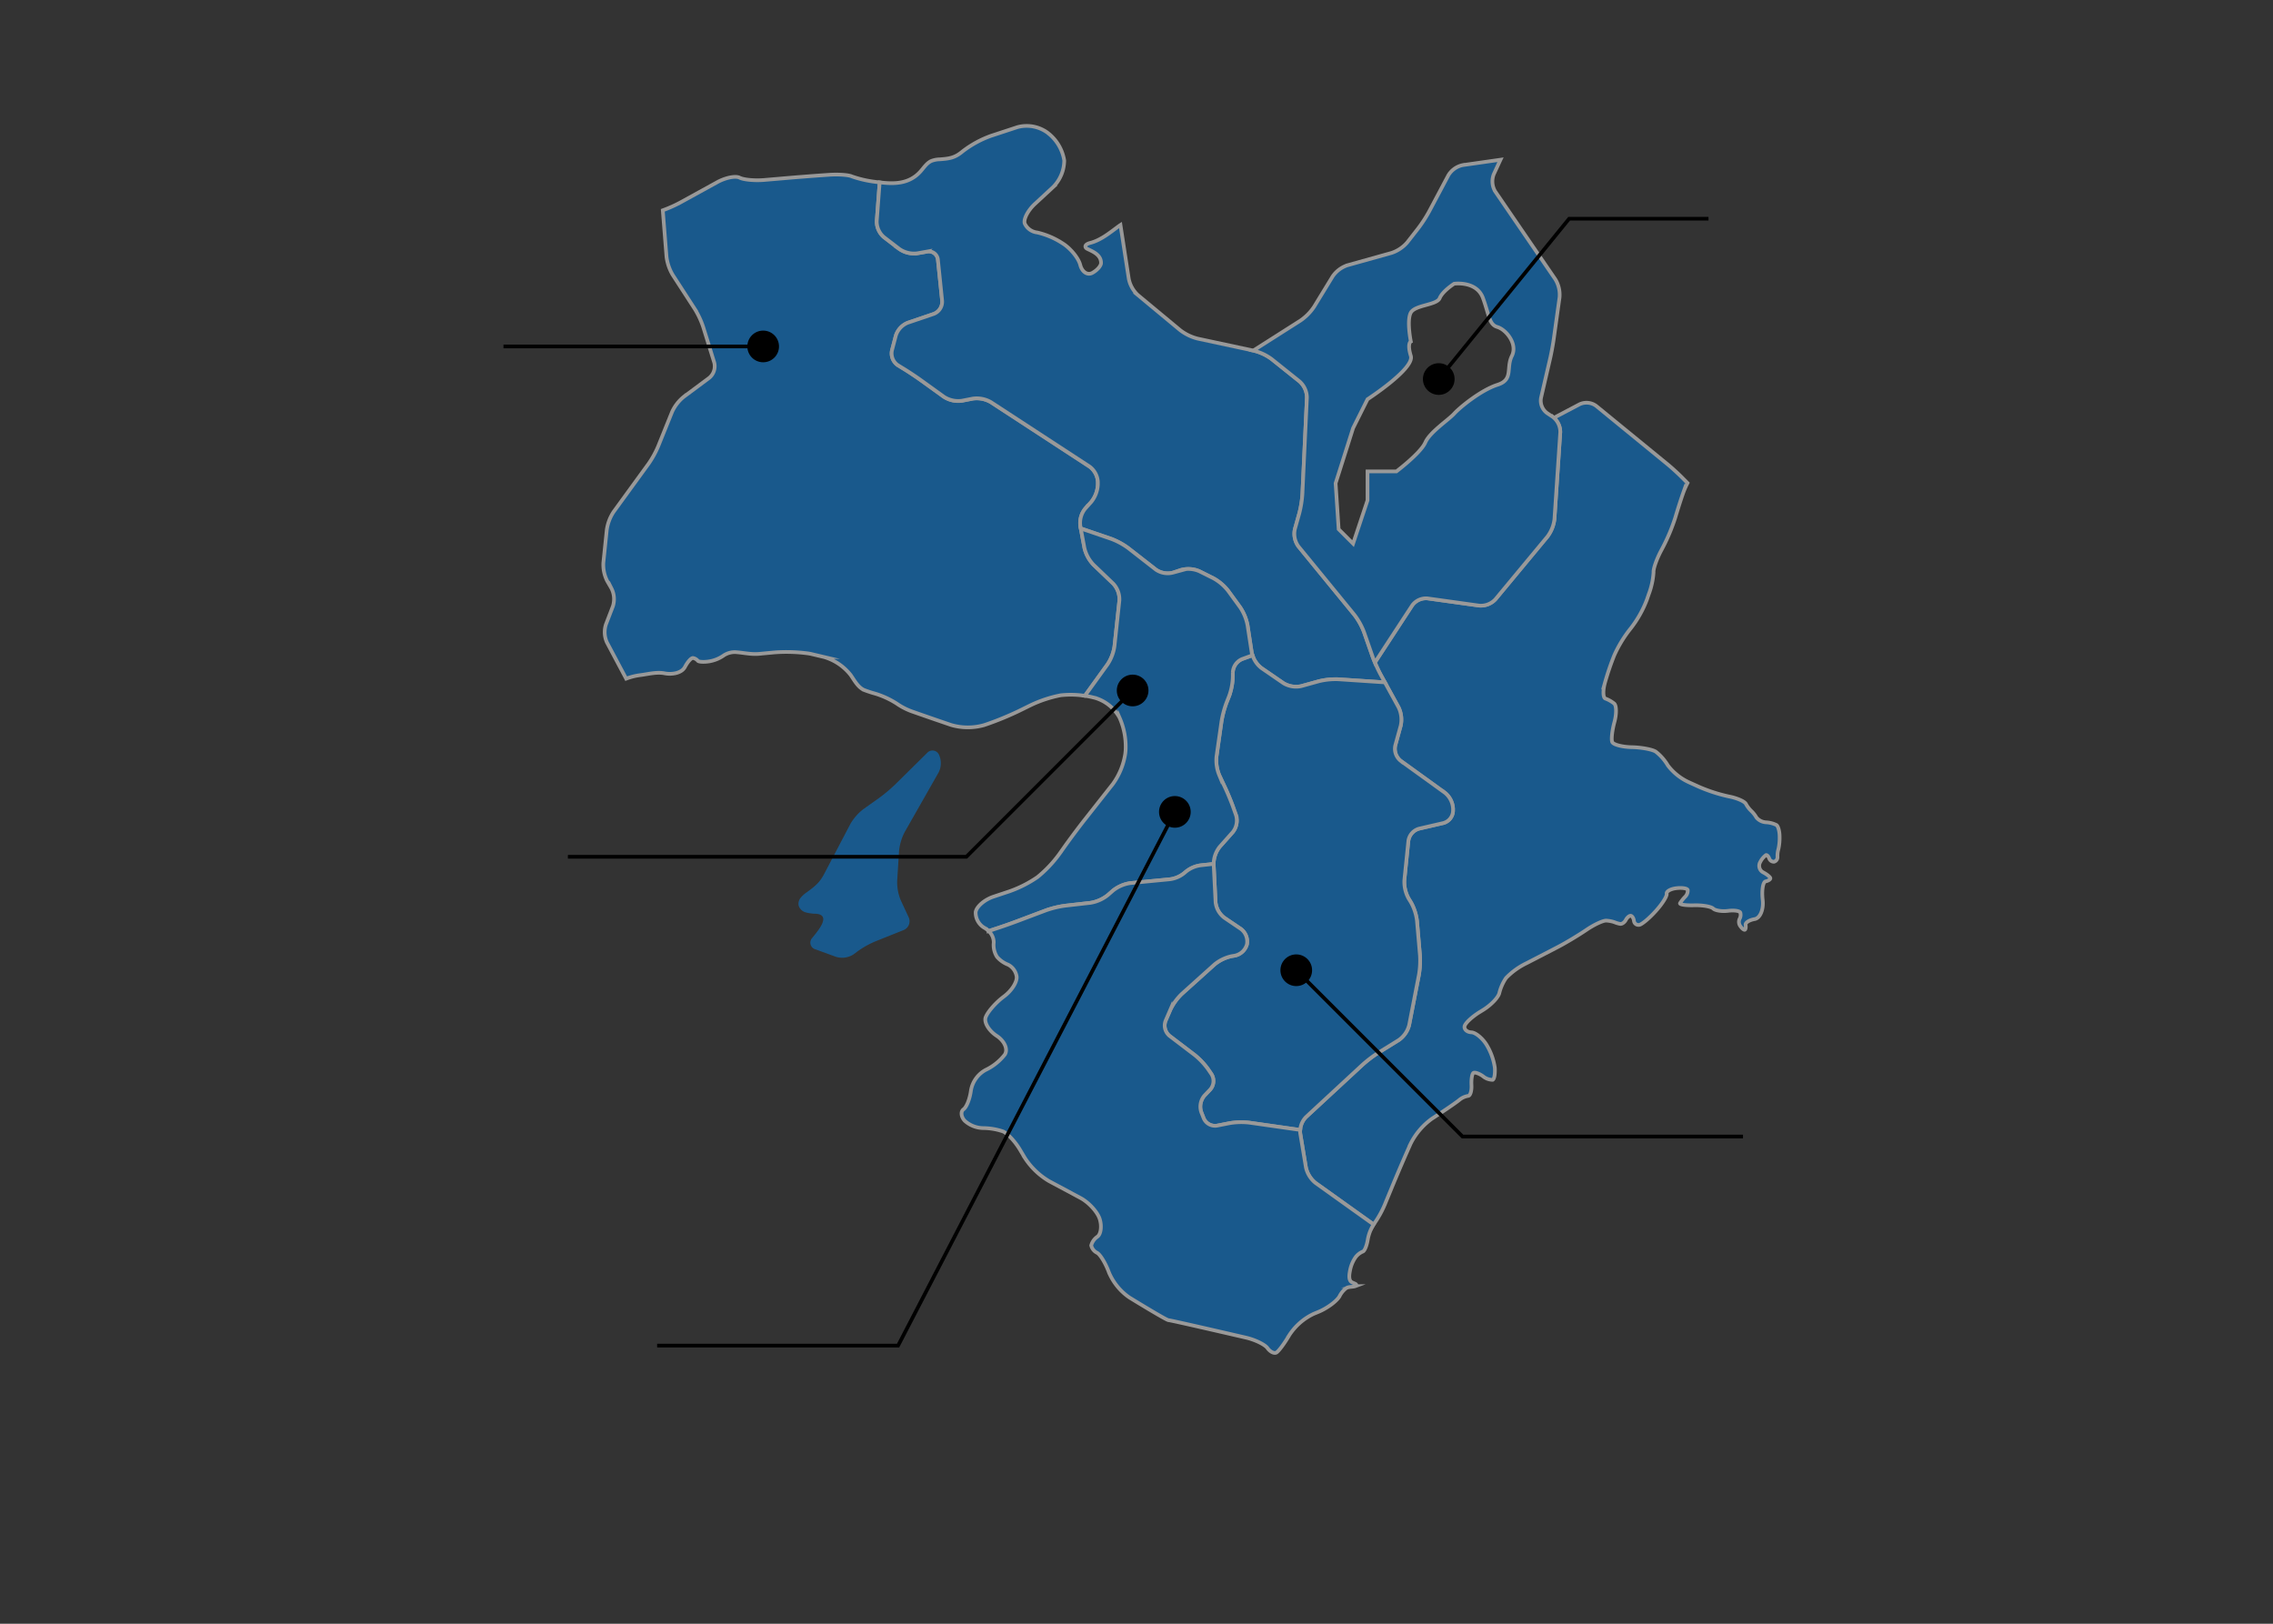<svg xmlns="http://www.w3.org/2000/svg" width="616" height="440" viewBox="0 0 616 440">
  <rect x="0" y="0" width="616" height="440" fill="#333333" stroke="none"/>
  <g id="グループ_2423" data-name="グループ 2423" transform="translate(-12453 -3409)">
    <g id="グループ_2422" data-name="グループ 2422">
      <g id="グループ_2421" data-name="グループ 2421">
        <g id="グループ_2420" data-name="グループ 2420">
          <rect id="長方形_1239" data-name="長方形 1239" width="616" height="440" transform="translate(12453 3409)" fill="#fff" opacity="0"/>
          <g id="グループ_2419" data-name="グループ 2419" transform="translate(7 -24)">
            <g id="グループ_2018" data-name="グループ 2018" transform="translate(12609.485 3467.124)" opacity="0.5">
              <path id="パス_2801" data-name="パス 2801" d="M1442.26,619.122l-19.3-15.777a4.411,4.411,0,0,0-4.466-.449l-7.006,3.688a5.144,5.144,0,0,1,1.751,3.885L1411.66,634a9.781,9.781,0,0,1-1.9,4.757l-14.106,17a5.389,5.389,0,0,1-4.386,1.7l-14.012-1.955a4.641,4.641,0,0,0-4.138,1.881L1363,672.864c.489,1.164,1.076,2.427,1.551,3.293l4.87,8.881a7.66,7.66,0,0,1,.579,4.955l-1.48,5.361a4.175,4.175,0,0,0,1.468,4.171l12.008,8.672a5.932,5.932,0,0,1,2.181,4.267v.619a3.554,3.554,0,0,1-2.622,3.3l-6.58,1.519a4.033,4.033,0,0,0-2.9,3.283l-1.09,10.654a9.312,9.312,0,0,0,1.134,4.972l.642,1.05a13.593,13.593,0,0,1,1.639,4.976l.81,9.372a23.133,23.133,0,0,1-.283,5.324l-2.645,13.589a7.059,7.059,0,0,1-2.8,4.058l-5.557,3.44a33.792,33.792,0,0,0-4.266,3.244l-15.349,14.2a5.581,5.581,0,0,0-1.533,4.483l1.528,9.167a7.491,7.491,0,0,0,2.632,4.22l15.722,11.229a3.788,3.788,0,0,1,.223-.328,27.3,27.3,0,0,0,3.089-5.776l1.915-4.64c.979-2.372,2.626-6.232,3.661-8.579l1.1-2.489a18.627,18.627,0,0,1,5.779-6.829l2.3-1.512c2.144-1.407,4.471-3.027,5.171-3.6a4.922,4.922,0,0,1,2.352-1.08c.594-.021,1.01-1.34.925-2.931s.157-3.081.539-3.314,1.528.165,2.545.885a4.18,4.18,0,0,0,2.661,1c.445-.17.705-1.661.578-3.316a16.607,16.607,0,0,0-2.274-6.245c-1.124-1.781-2.962-3.273-4.087-3.316s-1.957-.754-1.851-1.58,1.981-2.6,4.168-3.944l.841-.516c2.186-1.342,4.182-3.429,4.437-4.637a12.619,12.619,0,0,1,1.811-4.048,19.443,19.443,0,0,1,5.5-3.979l.721-.369c2.283-1.171,5.85-3.014,7.929-4.1s5.513-3.146,7.633-4.587,4.549-2.57,5.4-2.506a8.285,8.285,0,0,1,2.2.425,7.369,7.369,0,0,0,1.542.462c.488.084,1.181-.4,1.542-1.08s.967-1.182,1.349-1.117.764.688.848,1.387a1.241,1.241,0,0,0,1.426,1.079c.7-.1,2.679-1.751,4.4-3.655l.152-.167c1.718-1.905,3.02-3.984,2.892-4.62s1.053-1.313,2.622-1.5,2.957.034,3.084.5a2.354,2.354,0,0,1-.732,1.851,10.89,10.89,0,0,0-1.35,1.7c-.212.382,1.489.642,3.779.578s4.632.336,5.2.887,2.395.83,4.048.616,3.145.014,3.315.5a2.271,2.271,0,0,1-.232,1.734,1.968,1.968,0,0,0,.259,1.967c.438.615.976,1.031,1.194.925s.31-.7.2-1.312,1-1.325,2.467-1.581,2.44-2.549,2.17-5.1l-.021-.209c-.27-2.55.1-4.759.82-4.908s1.295-.529,1.273-.847-.888-1.03-1.928-1.582a2.006,2.006,0,0,1-.81-2.814,5.125,5.125,0,0,1,1.581-1.89c.276-.042.658.375.848.925a1.326,1.326,0,0,0,1.312.887,1.289,1.289,0,0,0,.926-1.388,6.649,6.649,0,0,1,.269-2.083,14.1,14.1,0,0,0,.309-3.353c0-1.4-.382-2.8-.848-3.124a7.37,7.37,0,0,0-2.815-.732,3.631,3.631,0,0,1-2.622-1.31,7.7,7.7,0,0,0-1.41-1.786,7.712,7.712,0,0,1-1.438-1.9c-.376-.7-2.471-1.608-4.657-2.018a43.485,43.485,0,0,1-8.22-2.675l-2.436-1.107a15.09,15.09,0,0,1-5.83-4.6,13.28,13.28,0,0,0-3.291-3.756c-.938-.6-3.8-1.141-6.37-1.209l-.237-.006c-2.565-.067-4.9-.694-5.191-1.395s-.024-3.117.591-5.371.586-4.531-.063-5.061a8.7,8.7,0,0,0-2.359-1.334c-.649-.2-.732-2.063-.186-4.13a73.862,73.862,0,0,1,2.576-7.607,33.666,33.666,0,0,1,4.471-7.3,29.662,29.662,0,0,0,4.4-7.857l.446-1.3a20.917,20.917,0,0,0,1.329-6.025c-.1-.888.791-3.472,1.987-5.742l.622-1.184a51.963,51.963,0,0,0,3.258-7.826c.6-2.035,1.521-4.933,2.054-6.441a23.033,23.033,0,0,1,1.284-3l-1.49-1.51C1445.193,621.688,1443.405,620.059,1442.26,619.122Z" transform="translate(-1153.878 -527.481)" fill="#0080e6" stroke="#fff" stroke-miterlimit="10" stroke-width="1"/>
              <g id="グループ_2017" data-name="グループ 2017" transform="translate(0 13.175)">
                <path id="パス_2802" data-name="パス 2802" d="M1348.923,670.115l-5.377-5.149a9.838,9.838,0,0,1-2.44-4.507l-1.119-5.966a6.174,6.174,0,0,1,1.3-4.649l1.651-1.837a8.146,8.146,0,0,0,1.8-4.695v-.751a5.562,5.562,0,0,0-2.253-4.162l-26.738-17.452a7.647,7.647,0,0,0-4.895-.954l-2.968.579a7.142,7.142,0,0,1-4.828-1.054l-6.307-4.537c-1.2-.865-3.217-2.207-4.479-2.982l-1.725-1.061a3.866,3.866,0,0,1-1.606-4.014l1.057-4.017a5.61,5.61,0,0,1,3.233-3.469l7.038-2.393a3.548,3.548,0,0,0,2.273-3.544l-1.147-11.147a2.471,2.471,0,0,0-2.927-2.206l-2.708.481a7,7,0,0,1-4.786-1.169l-4.223-3.241a5.576,5.576,0,0,1-1.934-4.323l.791-10.5c-.442-.054-.884-.112-1.326-.176a30.334,30.334,0,0,1-6.185-1.446c-.864-.422-3.666-.624-6.225-.446l-1.293.089c-2.559.177-6.745.5-9.3.717l-7.008.6c-2.556.217-5.534-.066-6.621-.628s-3.812-.011-6.059,1.224l-9.885,5.44a36.3,36.3,0,0,1-4.868,2.181l1,12.545a12.623,12.623,0,0,0,1.678,4.942l6,9.262a23.521,23.521,0,0,1,2.261,4.83l3,9.657a4.079,4.079,0,0,1-1.363,4.177l-6.9,5.127a11.318,11.318,0,0,0-3.168,4.1l-3.785,9.381a26.453,26.453,0,0,1-2.59,4.673l-9.45,13a11.894,11.894,0,0,0-1.861,4.855l-.93,8.936a9.748,9.748,0,0,0,1.066,5.008l1.137,1.971a6.4,6.4,0,0,1,.379,4.845l-1.894,4.926a6.745,6.745,0,0,0,.295,4.891l5.2,9.791a16.522,16.522,0,0,1,3.642-.937c2.236-.269,4.589-.954,6.8-.508,1.742.352,4.554.064,5.5-1.749.741-1.413,1.732-2.5,2.2-2.407a2.3,2.3,0,0,1,1.266.735c.225.315,1.546.406,2.938.2a9.491,9.491,0,0,0,3.917-1.51,5.459,5.459,0,0,1,3.306-1.02c2.184.14,4.278.675,6.457.472q2.06-.193,4.121-.392a44.148,44.148,0,0,1,9.249.283s.535.086.861.167,3.377.8,3.377.8a14.253,14.253,0,0,1,7.219,4.892c1,1.423,1.925,3.243,3.555,4.014a29.908,29.908,0,0,0,3.143,1.031,23.722,23.722,0,0,1,5.72,2.645,17.791,17.791,0,0,0,4.53,2.284c1.772.628,5.209,1.821,7.637,2.651l2.676.915a16.174,16.174,0,0,0,8.837.033l.727-.242a83.539,83.539,0,0,0,8.609-3.532l3.4-1.671a33.945,33.945,0,0,1,8.075-2.655,25.4,25.4,0,0,1,6.55.144l6.161-8.541a12.048,12.048,0,0,0,1.862-4.86l1.335-12.453A6.2,6.2,0,0,0,1348.923,670.115Z" transform="translate(-1210.7 -559.26)" fill="#0080e6" stroke="#fff" stroke-miterlimit="10" stroke-width="1"/>
              </g>
              <path id="パス_2803" data-name="パス 2803" d="M1330.693,664.454l7.478,5.827a5.629,5.629,0,0,0,4.677.8l2.148-.717a7.489,7.489,0,0,1,4.961.353l3.785,1.892a13.13,13.13,0,0,1,3.991,3.38l3.284,4.514a13.2,13.2,0,0,1,1.991,4.838l1.141,7.429a7.124,7.124,0,0,0,2.628,4.184l5.965,4.091a6.593,6.593,0,0,0,4.813.8l4.756-1.319a19.016,19.016,0,0,1,5.279-.541l12.639.84-1.157-2.11a39.226,39.226,0,0,1-2.183-4.9l-2.344-6.7a18.341,18.341,0,0,0-2.593-4.624l-15.146-18.512a5.818,5.818,0,0,1-.976-4.674l1.193-4.241a28.435,28.435,0,0,0,.854-5.281l1.222-26.135a5.954,5.954,0,0,0-1.975-4.371l-7.577-6.061a13.586,13.586,0,0,0-4.734-2.246l-15.352-3.29a13.03,13.03,0,0,1-4.7-2.283l-11.468-9.521a8.174,8.174,0,0,1-2.467-4.381l-2.253-14.6c-.062.04-.127.069-.189.113-2.5,1.8-5.024,3.994-8.075,4.76-.6.152-1.4.516-1.216,1.107.087.283.383.441.651.568,1.579.748,3.563,1.631,3.563,3.745,0,.784-1.07,2-2.376,2.7s-2.771-.267-3.253-2.157-2.661-4.543-4.839-5.9l-.192-.119a21.246,21.246,0,0,0-6.666-2.792,4.214,4.214,0,0,1-3.363-2.449c-.36-1.166.884-3.544,2.766-5.287l4.847-4.484a10.326,10.326,0,0,0,3.1-7.3,11.786,11.786,0,0,0-3.961-7.056l-.631-.508a9.6,9.6,0,0,0-8.062-1.469l-7.148,2.35a28.223,28.223,0,0,0-7.794,4.271c-2.056,1.721-3.532,1.92-6.134,2.113a6.757,6.757,0,0,0-2.269.436c-1.279.572-2.055,1.857-3,2.9-3.015,3.327-6.993,3.4-11.021,2.9l-.791,10.5a5.576,5.576,0,0,0,1.934,4.323l4.223,3.241a7,7,0,0,0,4.786,1.169l2.708-.481a2.471,2.471,0,0,1,2.927,2.206l1.147,11.147a3.548,3.548,0,0,1-2.273,3.544l-7.038,2.393a5.61,5.61,0,0,0-3.233,3.469l-1.057,4.017a3.863,3.863,0,0,0,1.608,4.014l1.724,1.061c1.262.775,3.277,2.117,4.479,2.982l6.307,4.537a7.142,7.142,0,0,0,4.828,1.054l2.968-.579a7.647,7.647,0,0,1,4.895.954l26.738,17.452a5.562,5.562,0,0,1,2.253,4.162v.751a8.157,8.157,0,0,1-1.8,4.695l-1.651,1.837a6.174,6.174,0,0,0-1.3,4.649l.124.667,8.209,2.806A19.257,19.257,0,0,1,1330.693,664.454Z" transform="translate(-1188.402 -550.049)" fill="#0080e6" stroke="#fff" stroke-miterlimit="10" stroke-width="1"/>
              <path id="パス_2804" data-name="パス 2804" d="M1393.038,687.606l-12.008-8.672a4.175,4.175,0,0,1-1.468-4.171l1.48-5.361a7.66,7.66,0,0,0-.579-4.955l-3.713-6.771-12.639-.84a19.016,19.016,0,0,0-5.279.541l-4.756,1.319a6.593,6.593,0,0,1-4.813-.8L1343.3,653.8a7.178,7.178,0,0,1-2.422-3.47l-2.805,1.021a4.137,4.137,0,0,0-2.529,3.613v1.2a16.893,16.893,0,0,1-.991,5.194l-.712,1.8a27.462,27.462,0,0,0-1.373,5.167l-1.346,9.428a10.625,10.625,0,0,0,.761,5.1l1.668,3.557c.629,1.342,1.551,3.579,2.048,4.972l.824,2.309a5.025,5.025,0,0,1-.883,4.547L1332,702.213a7.583,7.583,0,0,0-1.654,4.7l.519,10.34a6.1,6.1,0,0,0,2.366,4.2l4.5,3.045a4.261,4.261,0,0,1,1.638,4.134l0,.019a4.334,4.334,0,0,1-3.247,3.067l-.882.147a10.911,10.911,0,0,0-4.656,2.243l-8.91,8.017a14.723,14.723,0,0,0-3.071,4.27l-1.286,2.967a3.626,3.626,0,0,0,1.071,4.1l6.786,5.169a19.965,19.965,0,0,1,3.657,3.855l.92,1.35a3.487,3.487,0,0,1-.341,4.172l-1.558,1.635a4.619,4.619,0,0,0-.873,4.456l.669,1.708a3.353,3.353,0,0,0,3.623,1.985l3.414-.672a19.005,19.005,0,0,1,5.305-.139l13.816,1.973a5.623,5.623,0,0,1,1.548-3.482l15.349-14.2a33.782,33.782,0,0,1,4.266-3.244l5.557-3.44a7.059,7.059,0,0,0,2.8-4.058l2.645-13.589a23.126,23.126,0,0,0,.283-5.324l-.81-9.372a13.6,13.6,0,0,0-1.639-4.976l-.642-1.05a9.313,9.313,0,0,1-1.134-4.972l1.09-10.654a4.033,4.033,0,0,1,2.9-3.283l6.58-1.519a3.554,3.554,0,0,0,2.622-3.3v-.619A5.932,5.932,0,0,0,1393.038,687.606Z" transform="translate(-1164.922 -506.889)" fill="#0080e6" stroke="#fff" stroke-miterlimit="10" stroke-width="1"/>
              <path id="パス_2805" data-name="パス 2805" d="M1292.25,732.829l8.079-3.042a26.367,26.367,0,0,1,5.194-1.253l6.843-.778a10.136,10.136,0,0,0,4.7-2.078l1.416-1.239a9.826,9.826,0,0,1,4.7-2.031l10.625-1.026a7.731,7.731,0,0,0,4.222-1.879,7.925,7.925,0,0,1,4.22-1.912l3.513-.385a7.593,7.593,0,0,1,1.65-4.652l3.537-3.976a5.025,5.025,0,0,0,.883-4.547l-.824-2.309c-.5-1.393-1.419-3.63-2.048-4.972l-1.668-3.557a10.625,10.625,0,0,1-.761-5.1l1.346-9.428a27.462,27.462,0,0,1,1.373-5.167l.712-1.8a16.893,16.893,0,0,0,.991-5.194v-1.2a4.137,4.137,0,0,1,2.529-3.613l2.805-1.021a4.853,4.853,0,0,1-.206-.714l-1.141-7.429a13.2,13.2,0,0,0-1.991-4.838l-3.284-4.514a13.131,13.131,0,0,0-3.991-3.38l-3.785-1.892a7.488,7.488,0,0,0-4.96-.353l-2.148.717a5.629,5.629,0,0,1-4.677-.8l-7.478-5.827a19.257,19.257,0,0,0-4.67-2.525l-8.209-2.806.994,5.3a9.837,9.837,0,0,0,2.44,4.507l5.377,5.149a6.2,6.2,0,0,1,1.658,4.539l-1.335,12.453a12.046,12.046,0,0,1-1.862,4.86l-6.161,8.541c.668.094,1.307.209,1.875.345l.9.217a11.254,11.254,0,0,1,6.583,5.28l.094.195a19.4,19.4,0,0,1,1.583,8.831l-.07.692a18.852,18.852,0,0,1-3.351,8.3l-7.59,9.629c-1.588,2.014-4.1,5.374-5.583,7.468l-1.39,1.962a33.326,33.326,0,0,1-5.886,6.2,32.235,32.235,0,0,1-7.617,3.868l-4.316,1.439c-2.433.811-4.6,2.686-4.823,4.168a4.738,4.738,0,0,0,2.393,4.288,5.207,5.207,0,0,1,1.1.861l2.4-.787C1288.58,734.154,1290.866,733.35,1292.25,732.829Z" transform="translate(-1180.338 -517.23)" fill="#0080e6" stroke="#fff" stroke-miterlimit="10" stroke-width="1"/>
              <path id="パス_2806" data-name="パス 2806" d="M1374.54,776.328a7.491,7.491,0,0,1-2.632-4.22l-1.528-9.167a4.159,4.159,0,0,1-.014-1l-13.816-1.973a19.006,19.006,0,0,0-5.305.139l-3.414.672a3.354,3.354,0,0,1-3.623-1.985l-.669-1.708a4.62,4.62,0,0,1,.873-4.456l1.558-1.635a3.487,3.487,0,0,0,.341-4.172l-.92-1.35a19.961,19.961,0,0,0-3.657-3.855l-6.786-5.169a3.626,3.626,0,0,1-1.071-4.1l1.286-2.967a14.722,14.722,0,0,1,3.071-4.27l8.91-8.017a10.912,10.912,0,0,1,4.656-2.243l.882-.147a4.334,4.334,0,0,0,3.247-3.067l0-.019a4.261,4.261,0,0,0-1.638-4.134l-4.5-3.045a6.1,6.1,0,0,1-2.366-4.2l-.519-10.34c0-.014,0-.031,0-.047l-3.513.385a7.923,7.923,0,0,0-4.219,1.912,7.731,7.731,0,0,1-4.223,1.879l-10.625,1.026a9.824,9.824,0,0,0-4.7,2.031l-1.416,1.239a10.135,10.135,0,0,1-4.7,2.078l-6.843.778a26.361,26.361,0,0,0-5.194,1.253l-8.079,3.042c-1.385.521-3.67,1.325-5.078,1.784l-2.4.787a4.17,4.17,0,0,1,1.39,3.128,5.974,5.974,0,0,0,.9,3.889,7.6,7.6,0,0,0,2.992,2.094,4.337,4.337,0,0,1,2.293,3.091c.275,1.372-1.16,3.779-3.187,5.351l-.606.469c-2.027,1.572-4.089,3.979-4.583,5.351s.853,3.633,2.991,5.028,3.127,3.683,2.194,5.087a14.474,14.474,0,0,1-5.185,4.147,7.85,7.85,0,0,0-3.989,5.584c-.275,2.194-1.173,4.483-2,5.086s-.688,2,.3,3.093a7.6,7.6,0,0,0,4.986,1.994,17.264,17.264,0,0,1,5.385.9c1.206.494,3.268,2.7,4.582,4.9l1.407,2.36a19.894,19.894,0,0,0,6.5,6.208l8.533,4.571c2.26,1.212,4.6,3.773,5.208,5.693s.333,4.074-.6,4.787a4.145,4.145,0,0,0-1.7,2.393,2.975,2.975,0,0,0,1.6,1.994c.877.495,2.313,2.871,3.193,5.291a15.623,15.623,0,0,0,5.568,6.824s9.988,6.136,10.586,6.136,20.988,4.73,20.988,4.73c2.5.579,5.126,1.862,5.84,2.849s1.789,1.525,2.393,1.2,2.157-2.409,3.453-4.623l.076-.127a16.08,16.08,0,0,1,6.673-5.787l1.139-.465c2.375-.97,4.972-2.872,5.773-4.23a6.357,6.357,0,0,1,1.812-2.226c.768-.468,1.711-.249,2.529-.555a.38.38,0,0,0,.233-.177c.073-.173-.106-.345-.272-.433-.318-.17-.669-.273-.98-.455-.983-.574-.625-2.339-.442-3.286a9.343,9.343,0,0,1,1.5-3.509,4.871,4.871,0,0,1,1.928-1.5c.466-.106,1.074-1.546,1.349-3.2a11.319,11.319,0,0,1,1.589-4.144Z" transform="translate(-1181.482 -489.878)" fill="#0080e6" stroke="#fff" stroke-miterlimit="10" stroke-width="1"/>
              <path id="パス_2807" data-name="パス 2807" d="M1414.992,626.11l-1.518-1.006a4.182,4.182,0,0,1-1.635-4.111l2.465-10.638c.335-1.443.775-3.822.98-5.288l1.581-11.327a8.059,8.059,0,0,0-1.148-4.888l-16.288-23.8a5.271,5.271,0,0,1-.392-4.666l1.635-3.543c.054-.117.13-.265.19-.392l-10.2,1.453a5.981,5.981,0,0,0-3.928,2.758l-5.245,9.873a37.179,37.179,0,0,1-2.919,4.5l-2.991,3.828a9.6,9.6,0,0,1-4.25,2.847l-11.962,3.341a7.92,7.92,0,0,0-4,3.022l-5.01,8.2a13.861,13.861,0,0,1-3.675,3.742l-12.829,8.162.255.054a13.584,13.584,0,0,1,4.734,2.246l7.577,6.061a5.955,5.955,0,0,1,1.975,4.371l-1.22,26.135a28.58,28.58,0,0,1-.855,5.281l-1.193,4.241a5.818,5.818,0,0,0,.976,4.674l15.146,18.512a18.353,18.353,0,0,1,2.593,4.623l2.344,6.7c.163.465.389,1.027.632,1.608l10.122-15.48a4.641,4.641,0,0,1,4.138-1.881l14.012,1.955a5.389,5.389,0,0,0,4.385-1.7l14.106-17a9.779,9.779,0,0,0,1.9-4.757l1.576-23.534A5.137,5.137,0,0,0,1414.992,626.11Zm-11.048-16.488c-1.644,3.283.505,6.414-3.913,7.823s-10.135,6.063-11.738,7.823-6.575,4.969-7.824,7.826-7.827,7.823-7.827,7.823h-7.824v7.827l-3.911,11.739-3.913-3.909-.823-12.443,4.736-14.951,3.911-7.821s12.795-8.3,11.738-11.736,0-3.921,0-3.921-1.173-5.707,0-7.823,7.042-1.993,7.825-3.914,3.912-3.909,3.912-3.909,6.1-.865,7.826,3.909,1.642,7.163,3.912,7.827S1405.584,606.332,1403.944,609.622Z" transform="translate(-1157.697 -547.295)" fill="#0080e6" stroke="#fff" stroke-miterlimit="10" stroke-width="1" fill-rule="evenodd"/>
              <path id="パス_2808" data-name="パス 2808" d="M1282.532,669.055l-8.7,8.585a41.7,41.7,0,0,1-4.188,3.517l-4.39,3.123a13.676,13.676,0,0,0-3.509,4.019l-4.238,8.087q-1.442,2.746-2.881,5.494c-1.207,2.3-2.495,3.31-4.662,4.893a7.946,7.946,0,0,0-1.654,1.468,2.65,2.65,0,0,0-.594,2.07,2.754,2.754,0,0,0,1.9,1.91,10.937,10.937,0,0,0,2.785.383c4.46.325.3,4.933-.973,6.551a1.868,1.868,0,0,0,.877,3.094l5.58,2.037a5.66,5.66,0,0,0,4.772-.705l1.063-.8a25.022,25.022,0,0,1,4.742-2.665l7.684-3.074a2.575,2.575,0,0,0,1.392-3.507l-2.118-4.564a12.812,12.812,0,0,1-.984-5.227l.509-8.153a14.141,14.141,0,0,1,1.528-5.122l9.213-16.189a5.5,5.5,0,0,0,.079-4.769A1.928,1.928,0,0,0,1282.532,669.055Z" transform="translate(-1194.785 -499.122)" fill="#0080e6"/>
            </g>
            <g id="グループ_2020" data-name="グループ 2020" transform="translate(12599.901 3615.814)">
              <circle id="楕円形_43" data-name="楕円形 43" cx="4.291" cy="4.291" r="4.291" transform="translate(148.76)"/>
              <path id="パス_2809" data-name="パス 2809" d="M1204,702.057h107.994L1357.052,657" transform="translate(-1204 -652.709)" fill="none" stroke="#000" stroke-miterlimit="10" stroke-width="1"/>
            </g>
            <g id="グループ_2021" data-name="グループ 2021" transform="translate(12793.004 3691.625)">
              <circle id="楕円形_44" data-name="楕円形 44" cx="4.291" cy="4.291" r="4.291" transform="translate(0)"/>
              <path id="パス_2810" data-name="パス 2810" d="M1463.071,755.057h-76.014L1342,710" transform="translate(-1337.709 -705.709)" fill="none" stroke="#000" stroke-miterlimit="10" stroke-width="1"/>
            </g>
            <g id="グループ_2022" data-name="グループ 2022" transform="translate(12831.624 3490.655)">
              <circle id="楕円形_45" data-name="楕円形 45" cx="4.291" cy="4.291" r="4.291" transform="translate(0 40.766)"/>
              <path id="パス_2811" data-name="パス 2811" d="M1442.1,567.379h-37.767L1369,610.824" transform="translate(-1364.709 -565.767)" fill="none" stroke="#000" stroke-miterlimit="10" stroke-width="1"/>
            </g>
            <g id="グループ_2023" data-name="グループ 2023" transform="translate(12599.901 3648.713)">
              <circle id="楕円形_46" data-name="楕円形 46" cx="4.291" cy="4.291" r="4.291" transform="translate(160.204 0)"/>
              <path id="パス_2812" data-name="パス 2812" d="M1228.184,824.633h65.3L1368.495,680" transform="translate(-1204 -675.709)" fill="none" stroke="#000" stroke-miterlimit="10" stroke-width="1"/>
            </g>
            <g id="グループ_2024" data-name="グループ 2024" transform="translate(12599.901 3522.586)">
              <line id="線_24" data-name="線 24" x2="68.953" transform="translate(-17.459 4.291)" fill="none" stroke="#000" stroke-miterlimit="10" stroke-width="1"/>
              <circle id="楕円形_47" data-name="楕円形 47" cx="4.291" cy="4.291" r="4.291" transform="translate(48.633 0)"/>
            </g>
          </g>
        </g>
      </g>
    </g>
  </g>
</svg>
